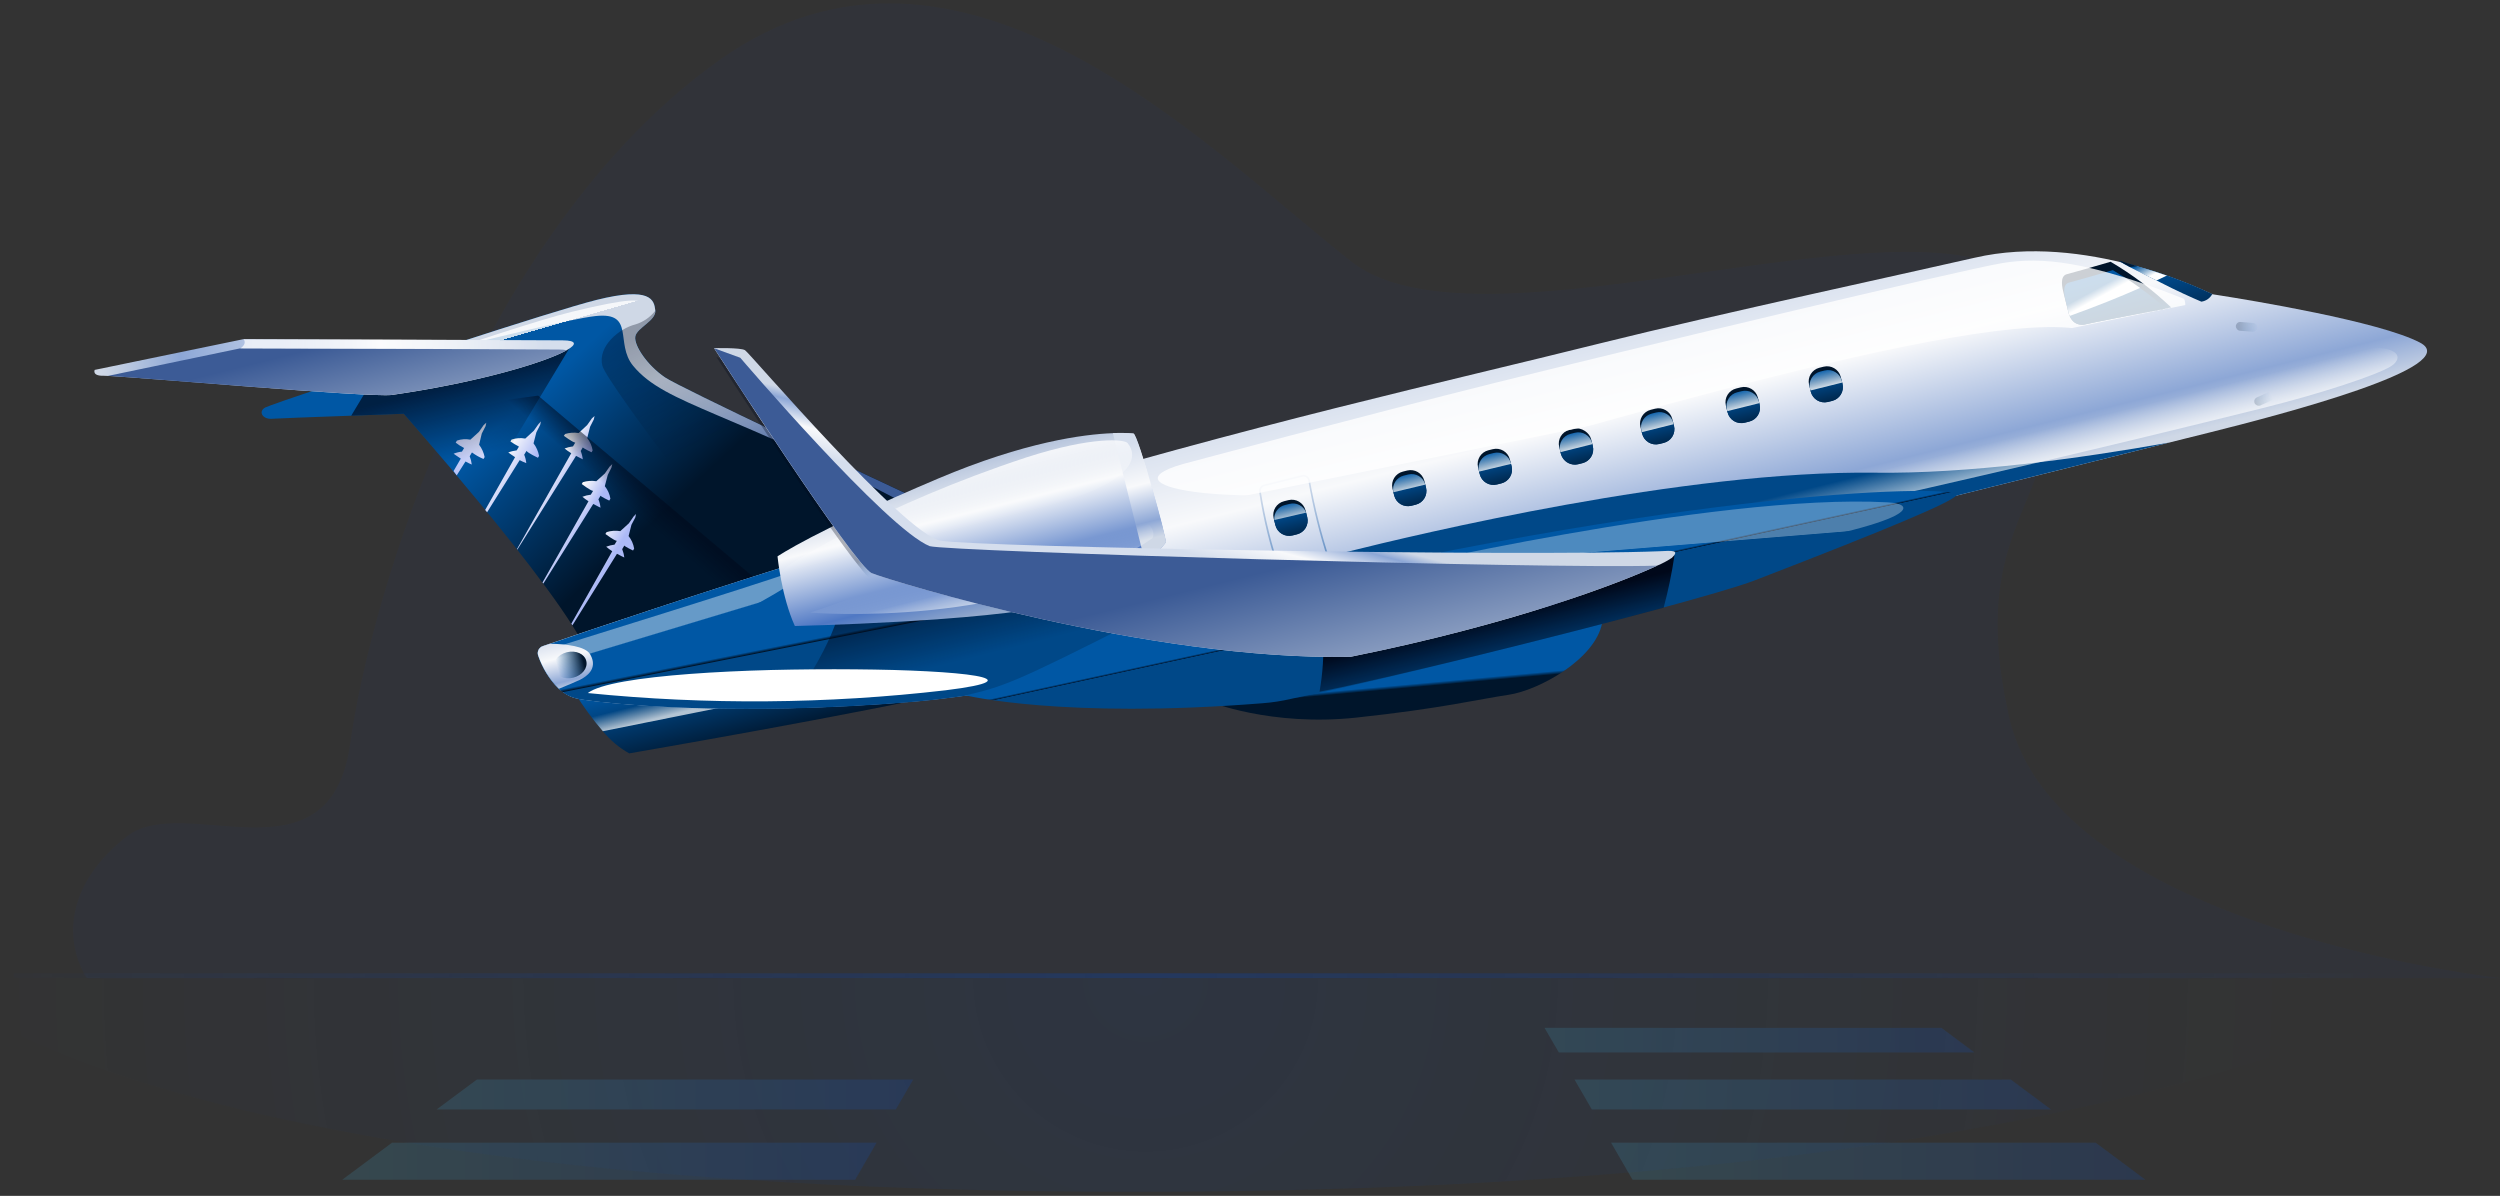 <svg xmlns="http://www.w3.org/2000/svg" width="554" height="265" viewBox="0 0 554 265">
  <rect x="0" y="0" width="554" height="265" fill="#333333" stroke="none"/>
  <defs>
    <radialGradient id="business-aircraft@2x-a" cx="48.247%" cy="1.005%" r="533.75%" fx="48.247%" fy="1.005%" gradientTransform="matrix(.085 0 0 1 .441 0)">
      <stop offset="0%" stop-color="#0043BA"/>
      <stop offset="100%" stop-color="#0043BA" stop-opacity="0"/>
    </radialGradient>
    <radialGradient id="business-aircraft@2x-b" cx="48.244%" cy="-66.162%" r="26007.838%" fx="48.244%" fy="-66.162%" gradientTransform="matrix(.002 0 0 1 .482 0)">
      <stop offset="0%" stop-color="#0043BA"/>
      <stop offset="100%" stop-color="#0043BA" stop-opacity="0"/>
    </radialGradient>
    <linearGradient id="business-aircraft@2x-c" x1="0%" y1="50%" y2="50%">
      <stop offset="0%" stop-color="#47C6F4"/>
      <stop offset="100%" stop-color="#0057F3"/>
    </linearGradient>
    <linearGradient id="business-aircraft@2x-d" x1="0%" y1="49.982%" y2="49.982%">
      <stop offset="0%" stop-color="#47C6F4"/>
      <stop offset="100%" stop-color="#0057F3"/>
    </linearGradient>
    <linearGradient id="business-aircraft@2x-e" x1="0%" y1="50.015%" y2="50.015%">
      <stop offset="0%" stop-color="#47C6F4"/>
      <stop offset="100%" stop-color="#0057F3"/>
    </linearGradient>
    <linearGradient id="business-aircraft@2x-f" x1="61.006%" x2="28.387%" y1="59.693%" y2="27.142%">
      <stop offset="0%" stop-color="#00152B"/>
      <stop offset="87%" stop-color="#0057A4"/>
    </linearGradient>
    <linearGradient id="business-aircraft@2x-g" x1="45.933%" x2="56.416%" y1="32.617%" y2="78.871%">
      <stop offset="0%" stop-color="#CFD8E6"/>
      <stop offset="100%" stop-color="#3C5B96"/>
    </linearGradient>
    <linearGradient id="business-aircraft@2x-h" x1="40.85%" x2="48.947%" y1="1.903%" y2="44.995%">
      <stop offset="0%" stop-color="#00081A"/>
      <stop offset="100%" stop-color="#00081A" stop-opacity="0"/>
    </linearGradient>
    <linearGradient id="business-aircraft@2x-i" x1="49.902%" x2="50.041%" y1="49.927%" y2="50.165%">
      <stop offset="0%" stop-color="#FFF"/>
      <stop offset="100%" stop-color="#FFF" stop-opacity="0"/>
    </linearGradient>
    <linearGradient id="business-aircraft@2x-j" x1="57.5%" x2="43.5%" y1="57%" y2="43%">
      <stop offset="0%" stop-color="#ACB9F6"/>
      <stop offset="71%" stop-color="#F8F9FB"/>
    </linearGradient>
    <linearGradient id="business-aircraft@2x-k" x1="56.308%" x2="39.119%" y1="56.469%" y2="38.69%">
      <stop offset="0%" stop-color="#ACB9F6"/>
      <stop offset="71%" stop-color="#F8F9FB"/>
    </linearGradient>
    <linearGradient id="business-aircraft@2x-l" x1="50.657%" x2="25.877%" y1="50.195%" y2="24.489%">
      <stop offset="0%" stop-color="#ACB9F6"/>
      <stop offset="71%" stop-color="#F8F9FB"/>
    </linearGradient>
    <linearGradient id="business-aircraft@2x-m" x1="-1217.5%" x2="-1224.5%" y1="53.5%" y2="46.5%">
      <stop offset="0%" stop-color="#ACB9F6"/>
      <stop offset="71%" stop-color="#F8F9FB"/>
    </linearGradient>
    <linearGradient id="business-aircraft@2x-n" x1="64.478%" x2="26.09%" y1="63.145%" y2="24.986%">
      <stop offset="0%" stop-color="#ACB9F6"/>
      <stop offset="71%" stop-color="#F8F9FB"/>
    </linearGradient>
    <linearGradient id="business-aircraft@2x-o" x1="54.389%" x2="33.039%" y1="54.273%" y2="32.227%">
      <stop offset="0%" stop-color="#ACB9F6"/>
      <stop offset="71%" stop-color="#F8F9FB"/>
    </linearGradient>
    <linearGradient id="business-aircraft@2x-p" x1="-19.403%" x2="200.187%" y1="119.815%" y2="-102.053%">
      <stop offset="0%" stop-color="#ACB9F6"/>
      <stop offset="71%" stop-color="#F8F9FB"/>
    </linearGradient>
    <linearGradient id="business-aircraft@2x-q" x1="49.99%" x2="49.99%" y1="15.615%" y2="69.189%">
      <stop offset="0%" stop-color="#00081A"/>
      <stop offset="100%" stop-color="#00081A" stop-opacity="0"/>
    </linearGradient>
    <linearGradient id="business-aircraft@2x-r" x1=".315%" x2="94.633%" y1="48.189%" y2="51.956%">
      <stop offset="0%" stop-color="#CFD8E6"/>
      <stop offset="18%" stop-color="#8DA7D6"/>
      <stop offset="63%" stop-color="#F8F9FB"/>
      <stop offset="100%" stop-color="#D5DEED"/>
    </linearGradient>
    <linearGradient id="business-aircraft@2x-s" x1="49.995%" x2="49.995%" y1="197.421%" y2="24.287%">
      <stop offset="0%" stop-color="#CFD8E6"/>
      <stop offset="100%" stop-color="#3C5B96"/>
    </linearGradient>
    <linearGradient id="business-aircraft@2x-t" x1="2.194%" x2="92.161%" y1="46.654%" y2="52.952%">
      <stop offset="0%" stop-color="#FFF"/>
      <stop offset="100%" stop-color="#FFF" stop-opacity="0"/>
    </linearGradient>
    <linearGradient id="business-aircraft@2x-u" x1="63.792%" x2="57.315%" y1="37.387%" y2="41.466%">
      <stop offset="0%" stop-color="#00081A"/>
      <stop offset="100%" stop-color="#00081A" stop-opacity="0"/>
    </linearGradient>
    <linearGradient id="business-aircraft@2x-v" x1="48.666%" x2="51.267%" y1="50.496%" y2="47.576%">
      <stop offset="0%" stop-color="#00152B"/>
      <stop offset="100%" stop-color="#0057A4"/>
    </linearGradient>
    <linearGradient id="business-aircraft@2x-w" x1="50%" x2="50%" y1="100.603%" y2="5.726%">
      <stop offset="0%" stop-color="#00152B"/>
      <stop offset="100%" stop-color="#0057A4"/>
    </linearGradient>
    <linearGradient id="business-aircraft@2x-x" x1="49.99%" x2="49.99%" y1="82.697%" y2="50.127%">
      <stop offset="0%" stop-color="#FFF"/>
      <stop offset="100%" stop-color="#FFF" stop-opacity="0"/>
    </linearGradient>
    <linearGradient id="business-aircraft@2x-y" x1="50%" x2="50%" y1="97.697%" y2="-4.182%">
      <stop offset="0%" stop-color="#CFD8E6"/>
      <stop offset="18%" stop-color="#8DA7D6"/>
      <stop offset="63%" stop-color="#F8F9FB"/>
      <stop offset="100%" stop-color="#D5DEED"/>
    </linearGradient>
    <linearGradient id="business-aircraft@2x-z" x1="49.77%" x2="50.364%" y1="50.802%" y2="49.09%">
      <stop offset="0%" stop-color="#004888"/>
      <stop offset="23%" stop-color="#00152B"/>
      <stop offset="87%" stop-color="#0057A4"/>
    </linearGradient>
    <linearGradient id="business-aircraft@2x-A" x1="50%" x2="50%" y1="6.335%" y2="65.008%">
      <stop offset="0%" stop-color="#00081A"/>
      <stop offset="100%" stop-color="#00081A" stop-opacity="0"/>
    </linearGradient>
    <linearGradient id="business-aircraft@2x-B" x1="49.996%" x2="49.996%" y1="97.246%" y2="32.847%">
      <stop offset="0%" stop-color="#FFF"/>
      <stop offset="100%" stop-color="#FFF" stop-opacity="0"/>
    </linearGradient>
    <linearGradient id="business-aircraft@2x-C" x1="49.963%" x2="50.404%" y1="48.751%" y2="50.469%">
      <stop offset="0%" stop-color="#FFF"/>
      <stop offset="100%" stop-color="#FFF" stop-opacity="0"/>
    </linearGradient>
    <linearGradient id="business-aircraft@2x-D" x1="49.48%" x2="50.611%" y1="50.516%" y2="49.399%">
      <stop offset="0%" stop-color="#FFF"/>
      <stop offset="100%" stop-color="#FFF" stop-opacity="0"/>
    </linearGradient>
    <linearGradient id="business-aircraft@2x-E" x1="49.755%" x2="50.286%" y1="50.879%" y2="48.857%">
      <stop offset="0%" stop-color="#004888"/>
      <stop offset="23%" stop-color="#001F40"/>
      <stop offset="87%" stop-color="#0057A4"/>
    </linearGradient>
    <linearGradient id="business-aircraft@2x-F" x1="49.994%" x2="49.994%" y1="35.446%" y2="144.548%">
      <stop offset="0%" stop-color="#00081A"/>
      <stop offset="100%" stop-color="#00081A" stop-opacity="0"/>
    </linearGradient>
    <linearGradient id="business-aircraft@2x-G" x1="50.559%" x2="50.083%" y1="49.361%" y2="49.813%">
      <stop offset="0%" stop-color="#FFF"/>
      <stop offset="100%" stop-color="#FFF" stop-opacity="0"/>
    </linearGradient>
    <linearGradient id="business-aircraft@2x-H" x1="49.802%" x2="49.802%" y1="96.42%" y2="1.225%">
      <stop offset="0%" stop-color="#487DBA"/>
      <stop offset="100%" stop-color="#D5DEED"/>
    </linearGradient>
    <linearGradient id="business-aircraft@2x-I" x1="50.134%" x2="50.134%" y1="35.501%" y2="159.373%">
      <stop offset="0%" stop-color="#00152B"/>
      <stop offset="100%" stop-color="#0057A4"/>
    </linearGradient>
    <linearGradient id="business-aircraft@2x-J" x1="49.724%" x2="49.724%" y1="24.487%" y2="123.205%">
      <stop offset="0%" stop-color="#00152B"/>
      <stop offset="100%" stop-color="#0057A4"/>
    </linearGradient>
    <linearGradient id="business-aircraft@2x-K" x1="49.976%" x2="49.976%" y1="177.256%" y2="9.386%">
      <stop offset="0%" stop-color="#00152B"/>
      <stop offset="100%" stop-color="#0057A4"/>
    </linearGradient>
    <linearGradient id="business-aircraft@2x-L" x1="50.027%" x2="50.027%" y1="165.307%" y2="11.096%">
      <stop offset="0%" stop-color="#00152B"/>
      <stop offset="100%" stop-color="#0057A4"/>
    </linearGradient>
    <linearGradient id="business-aircraft@2x-M" x1="49.724%" x2="49.724%" y1="136.69%" y2="4.173%">
      <stop offset="0%" stop-color="#00152B"/>
      <stop offset="100%" stop-color="#0057A4"/>
    </linearGradient>
    <linearGradient id="business-aircraft@2x-N" x1="50.205%" x2="50.205%" y1="24.489%" y2="123.2%">
      <stop offset="0%" stop-color="#00152B"/>
      <stop offset="100%" stop-color="#0057A4"/>
    </linearGradient>
    <linearGradient id="business-aircraft@2x-O" x1="50.206%" x2="50.206%" y1="136.685%" y2="4.174%">
      <stop offset="0%" stop-color="#00152B"/>
      <stop offset="100%" stop-color="#0057A4"/>
    </linearGradient>
    <linearGradient id="business-aircraft@2x-P" x1="50%" x2="50%" y1="24.487%" y2="123.205%">
      <stop offset="0%" stop-color="#00152B"/>
      <stop offset="100%" stop-color="#0057A4"/>
    </linearGradient>
    <linearGradient id="business-aircraft@2x-Q" x1="49.931%" x2="49.931%" y1="136.69%" y2="4.173%">
      <stop offset="0%" stop-color="#00152B"/>
      <stop offset="100%" stop-color="#0057A4"/>
    </linearGradient>
    <linearGradient id="business-aircraft@2x-R" x1="50%" x2="50%" y1="24.968%" y2="123.057%">
      <stop offset="0%" stop-color="#00152B"/>
      <stop offset="100%" stop-color="#0057A4"/>
    </linearGradient>
    <linearGradient id="business-aircraft@2x-S" x1="50%" x2="50%" y1="136.691%" y2="4.173%">
      <stop offset="0%" stop-color="#00152B"/>
      <stop offset="100%" stop-color="#0057A4"/>
    </linearGradient>
    <linearGradient id="business-aircraft@2x-T" x1="49.931%" x2="49.931%" y1="24.487%" y2="123.205%">
      <stop offset="0%" stop-color="#00152B"/>
      <stop offset="100%" stop-color="#0057A4"/>
    </linearGradient>
    <linearGradient id="business-aircraft@2x-U" x1="50%" x2="50%" y1="136.69%" y2="4.173%">
      <stop offset="0%" stop-color="#00152B"/>
      <stop offset="100%" stop-color="#0057A4"/>
    </linearGradient>
    <linearGradient id="business-aircraft@2x-V" x1="49.931%" x2="49.931%" y1="24.487%" y2="123.205%">
      <stop offset="0%" stop-color="#00152B"/>
      <stop offset="100%" stop-color="#0057A4"/>
    </linearGradient>
    <linearGradient id="business-aircraft@2x-W" x1="49.957%" x2="49.957%" y1="137.246%" y2="3.768%">
      <stop offset="0%" stop-color="#00152B"/>
      <stop offset="100%" stop-color="#0057A4"/>
    </linearGradient>
    <linearGradient id="business-aircraft@2x-X" x1="50.137%" x2="50.137%" y1="24.487%" y2="123.205%">
      <stop offset="0%" stop-color="#00152B"/>
      <stop offset="100%" stop-color="#0057A4"/>
    </linearGradient>
    <linearGradient id="business-aircraft@2x-Y" x1="50.147%" x2="50.147%" y1="136.686%" y2="4.184%">
      <stop offset="0%" stop-color="#00152B"/>
      <stop offset="100%" stop-color="#0057A4"/>
    </linearGradient>
    <linearGradient id="business-aircraft@2x-Z" x1="50.043%" x2="50.043%" y1="94.353%" y2="-2.477%">
      <stop offset="0%" stop-color="#91A8CC"/>
      <stop offset="18%" stop-color="#4F78C4"/>
      <stop offset="63%" stop-color="#F8F9FB"/>
      <stop offset="100%" stop-color="#A9BAD6"/>
    </linearGradient>
    <linearGradient id="business-aircraft@2x-aa" x1="49.923%" x2="49.923%" y1="90.02%" y2="-15.629%">
      <stop offset="6%" stop-color="#CFD8E6"/>
      <stop offset="18%" stop-color="#8DA7D6"/>
      <stop offset="45%" stop-color="#F8F9FB"/>
      <stop offset="75%" stop-color="#D5DEED"/>
    </linearGradient>
    <linearGradient id="business-aircraft@2x-ab" x1="49.996%" x2="49.996%" y1="7.226%" y2="80.732%">
      <stop offset="0%" stop-color="#FFF"/>
      <stop offset="100%" stop-color="#FFF" stop-opacity="0"/>
    </linearGradient>
    <linearGradient id="business-aircraft@2x-ac" x1="50%" x2="50%" y1="83.174%" y2="32.468%">
      <stop offset="0%" stop-color="#FFF"/>
      <stop offset="100%" stop-color="#FFF" stop-opacity="0"/>
    </linearGradient>
    <linearGradient id="business-aircraft@2x-ad" x1="58.235%" x2="59.675%" y1="90.278%" y2="97.728%">
      <stop offset="0%" stop-color="#00081A"/>
      <stop offset="100%" stop-color="#0057A4" stop-opacity="0"/>
    </linearGradient>
    <linearGradient id="business-aircraft@2x-ae" x1="46.256%" x2="36.168%" y1="52.928%" y2="62.562%">
      <stop offset="6%" stop-color="#CFD8E6"/>
      <stop offset="18%" stop-color="#8DA7D6"/>
      <stop offset="45%" stop-color="#F8F9FB"/>
      <stop offset="75%" stop-color="#D5DEED"/>
    </linearGradient>
    <linearGradient id="business-aircraft@2x-af" x1="49.987%" x2="49.987%" y1="121.133%" y2="75.914%">
      <stop offset="0%" stop-color="#CFD8E6"/>
      <stop offset="100%" stop-color="#3C5B96"/>
    </linearGradient>
    <linearGradient id="business-aircraft@2x-ag" x1="50%" x2="50%" y1="45.701%" y2="463.801%">
      <stop offset="0%" stop-color="#00152B"/>
      <stop offset="100%" stop-color="#0057A4"/>
    </linearGradient>
    <linearGradient id="business-aircraft@2x-ah" x1="50.178%" x2="49.922%" y1="49.489%" y2="50.173%">
      <stop offset="9%" stop-color="#FFF"/>
      <stop offset="100%" stop-color="#FFF" stop-opacity="0"/>
    </linearGradient>
    <linearGradient id="business-aircraft@2x-ai" x1="49.792%" x2="49.792%" y1="139.208%" y2="-13.309%">
      <stop offset="9%" stop-color="#FFF"/>
      <stop offset="100%" stop-color="#FFF" stop-opacity="0"/>
    </linearGradient>
    <linearGradient id="business-aircraft@2x-aj" x1="49.931%" x2="49.931%" y1="123.453%" y2="-14.657%">
      <stop offset="9%" stop-color="#FFF"/>
      <stop offset="100%" stop-color="#FFF" stop-opacity="0"/>
    </linearGradient>
    <linearGradient id="business-aircraft@2x-ak" x1="50%" x2="50%" y1="117.737%" y2="-11.926%">
      <stop offset="9%" stop-color="#FFF"/>
      <stop offset="100%" stop-color="#FFF" stop-opacity="0"/>
    </linearGradient>
    <linearGradient id="business-aircraft@2x-al" x1="50%" x2="50%" y1="113.569%" y2="-11.504%">
      <stop offset="9%" stop-color="#FFF"/>
      <stop offset="100%" stop-color="#FFF" stop-opacity="0"/>
    </linearGradient>
    <linearGradient id="business-aircraft@2x-am" x1="49.931%" x2="49.931%" y1="111.272%" y2="-11.271%">
      <stop offset="9%" stop-color="#FFF"/>
      <stop offset="100%" stop-color="#FFF" stop-opacity="0"/>
    </linearGradient>
    <linearGradient id="business-aircraft@2x-an" x1="50%" x2="50%" y1="109.375%" y2="-11.079%">
      <stop offset="9%" stop-color="#FFF"/>
      <stop offset="100%" stop-color="#FFF" stop-opacity="0"/>
    </linearGradient>
    <linearGradient id="business-aircraft@2x-ao" x1="49.724%" x2="49.724%" y1="108.757%" y2="-11.017%">
      <stop offset="9%" stop-color="#FFF"/>
      <stop offset="100%" stop-color="#FFF" stop-opacity="0"/>
    </linearGradient>
    <linearGradient id="business-aircraft@2x-ap" x1="54.79%" x2="42.156%" y1="65.241%" y2="43.146%">
      <stop offset="9%" stop-color="#FFF"/>
      <stop offset="100%" stop-color="#FFF" stop-opacity="0"/>
    </linearGradient>
    <linearGradient id="business-aircraft@2x-aq" x1="64.854%" x2="42.678%" y1="85.571%" y2="29.659%">
      <stop offset="9%" stop-color="#FFF"/>
      <stop offset="100%" stop-color="#FFF" stop-opacity="0"/>
    </linearGradient>
    <linearGradient id="business-aircraft@2x-ar" x1="14.63%" x2="108.059%" y1="49.744%" y2="49.744%">
      <stop offset="0%" stop-color="#00152B"/>
      <stop offset="100%" stop-color="#0057A4" stop-opacity="0"/>
    </linearGradient>
    <linearGradient id="business-aircraft@2x-as" x1="-7.756%" x2="85.815%" y1="49.744%" y2="49.744%">
      <stop offset="0%" stop-color="#00152B"/>
      <stop offset="100%" stop-color="#0057A4" stop-opacity="0"/>
    </linearGradient>
    <linearGradient id="business-aircraft@2x-at" x1="50.083%" x2="50.083%" y1="108.161%" y2="-7.178%">
      <stop offset="0%" stop-color="#CFD8E6"/>
      <stop offset="18%" stop-color="#8DA7D6"/>
      <stop offset="63%" stop-color="#F8F9FB"/>
      <stop offset="100%" stop-color="#D5DEED"/>
    </linearGradient>
    <linearGradient id="business-aircraft@2x-au" x1="91.644%" x2="-.27%" y1="50%" y2="50%">
      <stop offset="0%" stop-color="#00152B"/>
      <stop offset="87%" stop-color="#0057A4" stop-opacity="0"/>
    </linearGradient>
  </defs>
  <g fill="none" transform="translate(-16 -40)">
    <g opacity=".7" transform="translate(0 40)">
      <path fill="url(#business-aircraft@2x-a)" d="M0,216.559 L559.914,216.559 C559.914,216.559 493.066,264.108 267.398,264.108 C41.729,264.108 0,216.559 0,216.559 Z" opacity=".15"/>
      <rect width="521.77" height="1" x="19.068" y="215.683" fill="url(#business-aircraft@2x-b)" opacity=".4"/>
      <g opacity=".2" transform="translate(91.702 227.612)">
        <polygon fill="url(#business-aircraft@2x-c)" points="361.848 5.619 269.734 5.619 266.575 .165 354.519 .165"/>
        <polygon fill="url(#business-aircraft@2x-d)" points="378.803 18.241 277.046 18.241 273.208 11.616 369.905 11.616"/>
        <polygon fill="url(#business-aircraft@2x-e)" points="399.727 33.813 286.066 33.813 281.306 25.596 388.686 25.596"/>
        <polygon fill="url(#business-aircraft@2x-d)" points="122.824 18.241 21.065 18.241 29.966 11.616 126.66 11.616"/>
        <polygon fill="url(#business-aircraft@2x-e)" points="113.802 33.813 .141 33.813 11.181 25.596 118.562 25.596"/>
      </g>
      <path fill="#04F" d="M35.236,216.76 L570.208,216.76 C570.208,216.76 471.778,206.013 461.212,158.88 C450.646,111.748 476.783,112.593 470.108,72.059 C463.433,31.524 347.211,82.81 315.511,58.008 C283.812,33.207 228.76,-24.677 175.374,13.358 C121.987,51.393 98.077,132.442 93.628,164.675 C89.179,196.907 56.923,175.409 44.124,185.34 C31.325,195.271 29.665,207.667 35.226,216.76" opacity=".05"/>
    </g>
    <g transform="rotate(-14 515.258 -88.892)">
      <path fill="url(#business-aircraft@2x-f)" d="M91,89.72 C91.097,89.077 91.097,88.423 91,87.78 C90.26,80.78 82.5,63.23 75.52,48.66 C69.63,36.29 64.29,26 64.29,26 L52.88,23.6 C45.36,22 36.7,20.19 35.62,20 C33.67,19.67 33.02,17.72 34.81,17.23 C35.87,16.94 58.39,15.1 79.13,13.66 C93.38,12.66 106.81,11.85 111.84,11.85 C124.22,11.85 124.22,14.95 123.9,17.23 C123.9,17.23 123.9,17.3 123.9,17.34 C123.44,19.53 119.02,20.03 118.22,21.79 C117.42,23.55 119.22,28.63 122.45,32.21 C125.21,35.21 161.32,64.63 172.36,73.6 L172.44,73.67 L175.55,76.19 L91,89.72 Z"/>
      <path fill="url(#business-aircraft@2x-g)" d="M172.34,73.61 L169.17,73.92 C134.97,42.92 121.05,38.24 116.17,27.99 C113.4,22.18 119.59,16.51 110.8,15.28 C105.39,14.52 85.63,14.55 83.68,14.55 C82.146,14.376 80.628,14.081 79.14,13.67 C93.39,12.67 106.82,11.86 111.85,11.86 C124.23,11.86 124.23,14.96 123.91,17.24 C123.59,19.52 119,20 118.2,21.8 C117.4,23.6 119.2,28.64 122.43,32.22 C125.19,35.26 161.3,64.64 172.34,73.61 Z"/>
      <path fill="url(#business-aircraft@2x-h)" d="M172.42,73.68 L132.28,82 C132.28,82 109.56,30.7 109.56,26.3 C109.56,21.9 115.18,19.21 118.85,19.21 C120.665,19.122 122.41,18.48 123.85,17.37 C123.39,19.56 118.97,20.06 118.17,21.82 C117.37,23.58 119.17,28.66 122.4,32.24 C125.16,35.24 161.27,64.66 172.31,73.63 L172.42,73.68 Z" opacity=".3"/>
      <path fill="url(#business-aircraft@2x-i)" d="M35.66,18.34 C35.66,18.34 92,13 105.9,13.09 C119.8,13.18 120.8,14.09 121.66,15.04 C122.52,15.99 121.9,18.58 111.03,18.46 C100.16,18.34 51.54,18.09 35.66,18.34 Z" opacity=".8"/>
      <g transform="translate(71 32)">
        <polygon fill="url(#business-aircraft@2x-j)" points="32.63 11.31 31.94 12.01 31.94 12.01"/>
        <path fill="url(#business-aircraft@2x-k)" d="M34.19,4.71 L33.85,5.4 L32.64,6.8 L31.51,8.9 L31.42,9.06 C31.843,9.983 32.018,10.999 31.93,12.01 L31.59,12.35 C31.59,12.35 30,11.05 29.99,10.83 L29.33,11.49 C29.419,12.124 29.419,12.766 29.33,13.4 C29.33,13.4 28.69,12.86 28.07,12.29 L10.43,29.29 L10.37,29.17 L27.18,11.47 C26.755,11.038 26.36,10.577 26,10.09 C26.637,10.003 27.283,10.003 27.92,10.09 L28.61,9.4 C28.09,9.23 26.52,7.32 26.52,7.32 L26.9,7 C27.91,6.945 28.92,7.123 29.85,7.52 L30.3,7.27 L32.11,6.27 L33.5,5.07 L34.19,4.71 Z"/>
        <path fill="url(#business-aircraft@2x-l)" d="M37.85,28 L37.51,28.71 L36.28,30.09 L35.07,32.35 C35.498,33.289 35.677,34.322 35.59,35.35 L35.25,35.7 C35.25,35.7 33.66,34.4 33.65,34.16 L32.99,34.82 C33.079,35.454 33.079,36.096 32.99,36.73 C32.99,36.73 32.26,36.14 31.62,35.54 L18.19,48.54 C18.19,48.41 18.1,48.27 18.05,48.13 L30.74,34.74 C30.355,34.333 30.001,33.899 29.68,33.44 C30.314,33.364 30.956,33.364 31.59,33.44 L32.28,32.75 C31.76,32.59 30.19,30.66 30.19,30.66 L30.55,30.32 C31.578,30.259 32.605,30.441 33.55,30.85 L35.81,29.63 L37.21,28.4 L37.85,28 Z"/>
        <polygon fill="url(#business-aircraft@2x-m)" points="30.55 30.26 30.55 30.26 31.24 29.57"/>
        <path fill="url(#business-aircraft@2x-n)" d="M22.38,3 L22.03,3.69 L20.81,5.09 L19.6,7.32 C20.007,8.265 20.185,9.293 20.12,10.32 L19.77,10.66 C19.77,10.66 17.86,9.11 17.69,8.57 L16.98,9.26 C17.077,9.9 17.077,10.55 16.98,11.19 C16.541,10.882 16.12,10.548 15.72,10.19 L5.92,19.65 L5.63,19.05 L14.89,9.3 C14.28,8.66 13.68,7.93 13.68,7.93 C14.317,7.842 14.963,7.842 15.6,7.93 L16.29,7.24 C15.735,6.752 15.214,6.228 14.73,5.67 L15.08,5.33 C16.108,5.243 17.141,5.422 18.08,5.85 L20.34,4.62 L21.74,3.41 L22.38,3 Z"/>
        <path fill="url(#business-aircraft@2x-o)" d="M35.42,16 L35.07,16.69 L33.87,18.09 L32.63,20.35 C33.066,21.287 33.249,22.321 33.16,23.35 L32.81,23.69 C32.81,23.69 31.21,22.39 31.21,22.17 L30.55,22.83 C30.644,23.463 30.644,24.107 30.55,24.74 C30.55,24.74 29.83,24.15 29.19,23.55 L14.19,38 L14.07,37.72 L14.07,37.72 L28.31,22.72 C27.928,22.312 27.57,21.881 27.24,21.43 C27.877,21.343 28.523,21.343 29.16,21.43 L29.85,20.74 C29.33,20.57 27.78,18.65 27.78,18.65 L28.12,18.31 C29.13,18.256 30.139,18.434 31.07,18.83 L33.33,17.62 L34.71,16.4 L35.42,16 Z"/>
        <path fill="url(#business-aircraft@2x-p)" d="M0.91,9 L1.36,10.09 L4,7.57 C4.373,7.927 4.767,8.261 5.18,8.57 C5.266,7.94 5.266,7.3 5.18,6.67 L5.87,5.97 C6.496,6.729 7.211,7.411 8,8 L8.35,7.65 C8.4,6.639 8.219,5.63 7.82,4.7 L9,2.43 L10.21,1.05 L10.55,0.35 L9.86,0.71 L8.47,1.93 L6.22,3.14 C5.3,2.709 4.282,2.53 3.27,2.62 L2.9,3 C3.352,3.582 3.862,4.118 4.42,4.6 L3.76,5.26 C3.13,5.171 2.49,5.171 1.86,5.26 C1.86,5.26 2.51,6.04 3.14,6.7 L0.91,9 Z"/>
      </g>
      <path fill="url(#business-aircraft@2x-q)" d="M104.19,20 L75.54,48.66 C69.63,36.29 64.29,26 64.29,26 L52.88,23.6 L58.88,17.6 L104.19,20 Z" opacity=".7"/>
      <path fill="url(#business-aircraft@2x-r)" d="M102.73,21.07 C102.2,21.22 101.58,21.36 100.85,21.49 C94.43,22.64 80.35,23.1 62.66,21.31 C57.25,20.52 10,4.18 2.68,2 C2.26,1.86 1.96,1.78 1.82,1.75 C-0.8,1.17 0.18,0 0.18,0 L33.87,1.37 L34.13,1.44 C38.44,2.52 93.71,16.49 102.4,18.74 C105.38,19.5 105.27,20.37 102.73,21.07 Z"/>
      <path fill="url(#business-aircraft@2x-s)" d="M102.73,21.07 C97.56,22.51 82.33,23.3 62.66,21.31 C57.25,20.52 10,4.18 2.68,2 L32.61,3.17 C32.61,3.17 92.1,18.17 101.15,20.53 C101.693,20.66 102.222,20.84 102.73,21.07 Z"/>
      <path fill="url(#business-aircraft@2x-t)" d="M102.73,21.07 C102.222,20.84 101.693,20.66 101.15,20.53 C92.38,18.28 36.28,4.1 32.78,3.21 L32.61,3.21 C33.78,2.77 34.12,2.15 33.87,1.41 L34.13,1.48 C38.44,2.56 93.71,16.53 102.4,18.78 C105.38,19.5 105.27,20.37 102.73,21.07 Z" opacity=".7" style="mix-blend-mode:overlay"/>
      <path fill="url(#business-aircraft@2x-u)" d="M132.28,82 L91,87.78 C90.632,85.292 90.019,82.847 89.17,80.48 C89.17,80.35 89.08,80.21 89.03,80.07 C88.03,77.07 86.69,73.65 85.17,69.99 L85.05,69.71 L85.05,69.71 C83.92,67 82.69,64.18 81.41,61.33 L81.35,61.21 C79.91,57.98 78.35,54.72 76.9,51.56 L76.61,50.96 C75.15,47.87 73.7,44.87 72.34,42.09 L72.34,41.97 C67.84,32.81 64.34,26.04 64.34,26.04 L94.14,29.3 L101.35,39.3 L102.56,40.96 L132.28,82 Z" opacity=".5"/>
      <path fill="url(#business-aircraft@2x-v)" d="M221.93,131 C221.93,131 233.93,139.79 252.81,142.4 C271.69,145.01 280.21,145.01 286.81,145.66 C293.41,146.31 307.27,142.73 310.74,135.23 L221.93,131 Z"/>
      <path fill="url(#business-aircraft@2x-w)" d="M167.89,115.24 C147.99,115.06 94.55,111.11 94.55,111.11 C92.681,109.35 91.161,107.254 90.07,104.93 C88.515,101.834 87.198,98.625 86.13,95.33 C91.53,95.53 116.37,101.71 137.26,107.12 C153.81,111.42 167.89,115.24 167.89,115.24 Z"/>
      <path fill="url(#business-aircraft@2x-x)" d="M137.26,107.12 L90.07,104.93 C88.515,101.834 87.198,98.625 86.13,95.33 C91.53,95.53 116.37,101.71 137.26,107.12 Z" opacity=".7" style="mix-blend-mode:overlay"/>
      <path fill="url(#business-aircraft@2x-y)" d="M451.67,126.84 L372.28,126.84 C372.28,126.84 199.83,121.84 159.28,115.36 C118.73,108.88 90.46,98.62 86.15,96.47 C82.37,94.58 80.61,89.23 80.23,85.2 C80.188,84.766 80.323,84.333 80.603,83.998 C80.883,83.664 81.285,83.455 81.72,83.42 C88.46,82.83 116.34,80.48 154.87,78.27 C164.67,77.69 175.16,77.14 186.16,76.62 C247.08,73.75 289.53,75 325.27,75 C351.66,75 401.46,76.54 410.42,76.67 C422.88,76.87 434.76,81.67 443.71,86.6 C449.309,89.666 454.617,93.234 459.57,97.26 L460.89,97.82 C467.15,100.46 493.98,112.02 501.59,118.76 C510.22,126.36 467.74,126.84 451.67,126.84 Z"/>
      <path fill="url(#business-aircraft@2x-z)" d="M442.32,126.84 L371.32,126.84 C371.32,126.84 268.09,123.84 202.82,119.45 C183.82,118.19 168.1,116.81 159.01,115.36 C148.79,113.73 139.35,111.85 130.88,109.93 C105.88,104.22 89.3,98.08 86.09,96.47 C84.771,95.772 83.66,94.737 82.87,93.47 C81.348,90.965 80.431,88.141 80.19,85.22 C80.148,84.786 80.283,84.353 80.563,84.018 C80.843,83.684 81.245,83.475 81.68,83.44 L83.34,83.3 C92.22,82.53 118.8,80.3 154.6,78.3 L177.4,82.6 C184.3,86.91 196.32,91.6 209.27,95.6 C212.53,96.6 215.85,97.6 219.16,98.52 C235.5,103.06 251.67,106.26 259.7,106.26 C275.84,106.26 336.63,106.8 377.52,117.56 C397.26,122.76 422,125.45 442.32,126.84 Z"/>
      <path fill="url(#business-aircraft@2x-A)" d="M219.77,96.71 C219.59,97.32 219.38,97.93 219.16,98.53 C215.91,107.44 208.9,114.6 202.85,119.45 C183.85,118.19 168.14,116.81 159.05,115.36 C148.82,113.73 139.38,111.85 130.91,109.92 C146.1,97.39 148.53,89.3 148.53,89.3 L209.27,95.61 L219.77,96.71 Z" opacity=".7"/>
      <path fill="url(#business-aircraft@2x-B)" d="M464.26,124.44 C477.72,124.44 490.65,123.44 494.09,122.33 C497.53,121.22 498.31,117.05 479.83,115.47 C461.35,113.89 414.12,116.79 345.51,116.79 C276.9,116.79 258.42,116.26 231.51,116.26 C204.6,116.26 323.87,124.44 464.26,124.44 Z" opacity=".6" style="mix-blend-mode:overlay"/>
      <path fill="url(#business-aircraft@2x-C)" d="M85.17,93 C83.47,93.1 82.06,88.1 82.17,85.71 C82.26,84.53 82.89,84.48 84.05,84.35 C85.21,84.22 128.43,81.88 140.72,80.72 C153.01,79.56 120,91 85.17,93 Z" opacity=".4"/>
      <path fill="url(#business-aircraft@2x-D)" d="M88.88,95.92 C113.842,104.875 139.699,111.108 166,114.51 C207.54,119.58 101,90.59 88.88,95.92 Z" style="mix-blend-mode:overlay"/>
      <path fill="url(#business-aircraft@2x-E)" d="M393.77,126.82 C391.77,128.01 379.28,130.09 345.77,134.26 C342.18,134.71 333.21,135.04 321.77,135.26 C295.27,135.75 255.61,135.62 239.88,134.87 C237.688,134.844 235.501,134.643 233.34,134.27 C189.6,127 170,116.67 170,116.67 C178.6,116.77 180.93,116.67 210.55,109.88 C214.8,108.88 219.69,109.88 224.92,109.88 C338.89,110.67 396.73,125 393.77,126.82 Z"/>
      <path fill="url(#business-aircraft@2x-F)" d="M329.92,124.57 C328.412,128.225 326.696,131.791 324.78,135.25 C299.38,135.74 261.37,135.61 246.29,134.86 C247.954,131.136 249.198,127.239 250,123.24 L329.92,124.57 Z"/>
      <path fill="url(#business-aircraft@2x-G)" d="M264,112.2 C264,112.2 342,113.32 378.53,124.58 C385.28,126.58 385,131.05 338.29,127.11 C291.58,123.17 264,112.2 264,112.2 Z" opacity=".3"/>
      <path fill="url(#business-aircraft@2x-H)" d="M244,107.15 C243.45,101.046 243.45,94.904 244,88.8 C244,87.999 244.649,87.35 245.45,87.35 L254.12,87.35 C254.505,87.353 254.872,87.508 255.142,87.782 C255.412,88.056 255.563,88.425 255.56,88.81 C255.12,94.912 255.12,101.038 255.56,107.14 C255.56,107.935 254.915,108.58 254.12,108.58 L245.45,108.58 C245.068,108.583 244.701,108.433 244.429,108.165 C244.157,107.897 244.003,107.532 244,107.15 L244,107.15 Z M245.45,87.7 C245.161,87.705 244.886,87.825 244.685,88.033 C244.484,88.242 244.375,88.521 244.38,88.81 C243.83,94.908 243.83,101.042 244.38,107.14 C244.375,107.428 244.485,107.706 244.686,107.913 C244.887,108.12 245.162,108.237 245.45,108.24 L254.12,108.24 C254.406,108.237 254.68,108.121 254.881,107.917 C255.081,107.712 255.193,107.436 255.19,107.15 C254.75,101.041 254.75,94.909 255.19,88.8 C255.195,88.512 255.085,88.234 254.884,88.027 C254.683,87.82 254.408,87.703 254.12,87.7 L245.45,87.7 Z" opacity=".85"/>
      <path fill="url(#business-aircraft@2x-I)" d="M450,97.89 L448.75,97.82 C440.58,97.38 432.3,96.94 430.9,96.94 C428.03,96.94 427.64,94.63 427.64,93.47 L427.64,89.08 C427.64,87.92 427.64,85.15 429.37,85.15 C430.65,85.15 435.13,84.99 439.43,84.82 C443.444,88.756 446.991,93.141 450,97.89 Z"/>
      <path fill="url(#business-aircraft@2x-J)" d="M375.24,95.08 L375.24,96.67 C375.234,98.4 373.83,99.8 372.1,99.8 L371.1,99.8 C369.385,99.778 368.005,98.385 368,96.67 L368,95.08 C368.032,93.385 369.405,92.021 371.1,92 L372.1,92 C373.811,92 375.207,93.369 375.24,95.08 Z"/>
      <path fill="url(#business-aircraft@2x-K)" d="M448.78,97.82 C440.61,97.38 432.33,96.94 430.93,96.94 C430.154,97.012 429.381,96.772 428.782,96.273 C428.184,95.774 427.808,95.056 427.74,94.28 C427.695,94.012 427.671,93.741 427.67,93.47 L427.67,91 C427.67,89.84 427.67,87.07 429.4,87.07 C430.68,87.07 435.16,86.91 439.46,86.74 C440.64,87.92 442.46,89.79 444.37,92.06 L444.37,92.06 C445.944,93.898 447.416,95.821 448.78,97.82 L448.78,97.82 Z"/>
      <path fill="url(#business-aircraft@2x-L)" d="M459.57,97.21 C458.873,97.986 457.847,98.38 456.81,98.27 C455,96.9 452,94.55 449,91.91 L448.31,91.31 C446.9,90.11 444.94,88.47 443.31,87.04 C442.49,86.3 441.76,85.62 441.24,85.04 C441.4,85.04 443.54,86.5 443.69,86.5 L444.88,87.16 C447.04,88.39 449.02,89.61 450.77,90.76 C453.817,92.75 456.755,94.903 459.57,97.21 L459.57,97.21 Z"/>
      <path fill="url(#business-aircraft@2x-M)" d="M375.24,96 L375.24,96.69 C375.24,97.522 374.909,98.32 374.32,98.907 C373.731,99.494 372.932,99.823 372.1,99.82 L371.1,99.82 C369.378,99.798 367.994,98.393 368,96.67 L368,96 C368.006,94.27 369.41,92.87 371.14,92.87 L372.14,92.87 C373.857,92.886 375.24,94.283 375.24,96 Z"/>
      <path fill="url(#business-aircraft@2x-N)" d="M356.31,95.08 L356.31,96.67 C356.304,98.4 354.9,99.8 353.17,99.8 L352.17,99.8 C351.333,99.811 350.527,99.486 349.931,98.898 C349.335,98.309 349,97.507 349,96.67 L349,95.08 C349.027,93.355 350.445,91.978 352.17,92 L353.17,92 C354.881,92 356.277,93.369 356.31,95.08 Z"/>
      <path fill="url(#business-aircraft@2x-O)" d="M356.31,96 L356.31,96.69 C356.304,98.42 354.9,99.82 353.17,99.82 L352.17,99.82 C351.329,99.831 350.52,99.503 349.924,98.91 C349.327,98.318 348.995,97.511 349,96.67 L349,96 C349,95.168 349.331,94.37 349.92,93.783 C350.509,93.196 351.308,92.867 352.14,92.87 L353.14,92.87 C353.976,92.862 354.781,93.188 355.376,93.775 C355.971,94.363 356.307,95.164 356.31,96 Z"/>
      <path fill="url(#business-aircraft@2x-P)" d="M336.76,95.08 L336.76,96.67 C336.76,97.502 336.429,98.3 335.84,98.887 C335.251,99.474 334.452,99.803 333.62,99.8 L332.62,99.8 C330.89,99.8 329.486,98.4 329.48,96.67 L329.48,95.08 C329.513,93.369 330.909,92 332.62,92 L333.62,92 C335.333,91.994 336.733,93.367 336.76,95.08 L336.76,95.08 Z"/>
      <path fill="url(#business-aircraft@2x-Q)" d="M336.76,96 L336.76,96.69 C336.76,97.522 336.429,98.32 335.84,98.907 C335.251,99.494 334.452,99.823 333.62,99.82 L332.62,99.82 C330.891,99.82 329.49,98.419 329.49,96.69 L329.49,96 C329.49,94.271 330.891,92.87 332.62,92.87 L333.62,92.87 C334.452,92.867 335.251,93.196 335.84,93.783 C336.429,94.37 336.76,95.168 336.76,96 Z"/>
      <rect width="7.28" height="7.85" x="310.94" y="91.95" fill="url(#business-aircraft@2x-R)" rx="3.14"/>
      <path fill="url(#business-aircraft@2x-S)" d="M318.22,96 L318.22,96.69 C318.214,98.42 316.81,99.82 315.08,99.82 L314.08,99.82 C312.35,99.82 310.946,98.42 310.94,96.69 L310.94,96 C310.946,94.27 312.35,92.87 314.08,92.87 L315.08,92.87 C316.81,92.87 318.214,94.27 318.22,96 Z"/>
      <path fill="url(#business-aircraft@2x-T)" d="M299.67,95.08 L299.67,96.67 C299.67,97.502 299.339,98.3 298.75,98.887 C298.161,99.474 297.362,99.803 296.53,99.8 L295.53,99.8 C293.801,99.8 292.4,98.399 292.4,96.67 L292.4,95.08 C292.427,93.371 293.821,92 295.53,92 L296.53,92 C298.243,91.994 299.643,93.367 299.67,95.08 L299.67,95.08 Z"/>
      <path fill="url(#business-aircraft@2x-U)" d="M299.68,96 L299.68,96.69 C299.674,98.42 298.27,99.82 296.54,99.82 L295.54,99.82 C294.708,99.823 293.909,99.494 293.32,98.907 C292.731,98.32 292.4,97.522 292.4,96.69 L292.4,96 C292.4,95.168 292.731,94.37 293.32,93.783 C293.909,93.196 294.708,92.867 295.54,92.87 L296.54,92.87 C298.27,92.87 299.674,94.27 299.68,96 Z"/>
      <path fill="url(#business-aircraft@2x-V)" d="M280.13,95.08 L280.13,96.67 C280.125,98.396 278.726,99.795 277,99.8 L276,99.8 C274.27,99.8 272.866,98.4 272.86,96.67 L272.86,95.08 C272.893,93.369 274.289,92 276,92 L277,92 C278.707,92.005 280.097,93.373 280.13,95.08 Z"/>
      <path fill="url(#business-aircraft@2x-W)" d="M280.13,96 L280.13,96.72 C280.103,98.429 278.709,99.8 277,99.8 L276,99.8 C274.27,99.8 272.866,98.4 272.86,96.67 L272.86,96 C272.855,95.967 272.855,95.933 272.86,95.9 C272.93,94.222 274.311,92.899 275.99,92.9 L276.99,92.9 C278.711,92.894 280.114,94.279 280.13,96 Z"/>
      <path fill="url(#business-aircraft@2x-X)" d="M253,95.08 L253,96.67 C253,97.502 252.669,98.3 252.08,98.887 C251.491,99.474 250.692,99.803 249.86,99.8 L248.86,99.8 C247.13,99.8 245.726,98.4 245.72,96.67 L245.72,95.08 C245.753,93.365 247.155,91.994 248.87,92 L249.87,92 C251.579,92 252.973,93.371 253,95.08 L253,95.08 Z"/>
      <path fill="url(#business-aircraft@2x-Y)" d="M253,96 L253,96.69 C253,98.419 251.599,99.82 249.87,99.82 L248.87,99.82 C248.038,99.823 247.239,99.494 246.65,98.907 C246.061,98.32 245.73,97.522 245.73,96.69 L245.73,96 C245.715,95.847 245.715,95.693 245.73,95.54 C245.958,94.004 247.277,92.868 248.83,92.87 L249.83,92.87 C251.441,92.833 252.815,94.029 253,95.63 C253,95.75 253,95.86 253,96 Z"/>
      <path fill="url(#business-aircraft@2x-Z)" d="M137,92.61 C137,92.61 178.65,101.97 194,101.97 C201.435,102.072 208.81,100.631 215.66,97.74 C217.664,96.952 219.539,95.866 221.22,94.52 C221.63,93.96 221.01,69.71 220.08,69.37 C218.636,68.871 217.159,68.473 215.66,68.18 C209.37,66.86 196.32,65.34 175.72,68.58 C146.38,73.2 137,76.7 137,76.7 C137,76.7 135.69,85.61 137,92.61 Z"/>
      <path fill="url(#business-aircraft@2x-aa)" d="M215.72,68.18 L215.72,97.74 C217.724,96.952 219.599,95.866 221.28,94.52 C221.69,93.96 221.07,69.71 220.14,69.37 C218.696,68.871 217.219,68.473 215.72,68.18 L215.72,68.18 Z"/>
      <path fill="url(#business-aircraft@2x-ab)" d="M139.56,79 C139.56,79 161.96,71.28 195.76,68.77 C211.37,67.7 217.99,70.21 218.35,71.11 C218.71,72.01 223.13,80.43 194.29,80.43 C165.45,80.43 127.25,83.68 139.56,79 Z" opacity=".8"/>
      <path fill="url(#business-aircraft@2x-ac)" d="M218.51,92.92 C184.51,105.51 141,90.53 141,90.53 C154,89.7 169.64,86.73 182.7,85.53 C223.26,81.92 219.54,92.54 218.51,92.92 Z" opacity=".8"/>
      <path fill="url(#business-aircraft@2x-ad)" d="M170.26,84.67 L156.35,87.35 L156.35,87.35 C153.01,84.84 134.84,31.4 134.55,30.57 L134.55,30.57 L139.64,34 C139.64,34 161.89,78.61 170.26,84.67 Z" opacity=".3"/>
      <path fill="url(#business-aircraft@2x-ae)" d="M134.51,28.53 L134.51,28.53 C134.79,29.36 152.97,82.8 156.3,85.31 C159.63,87.82 211.51,119.1 254.79,129.01 C291.72,130.69 316.79,127.56 325.68,125.85 C326.893,125.671 328.085,125.373 329.24,124.96 C331.4,123.7 329.67,123.42 326.91,122.88 C296.53,116.58 180.38,85.4 172.91,82.07 C165.44,78.74 141.91,31.45 141.06,30.62 C140.21,29.79 134.51,28.53 134.51,28.53 Z"/>
      <path fill="url(#business-aircraft@2x-af)" d="M325.68,125.86 C316.75,127.57 291.68,130.7 254.79,129.02 C211.67,119.15 160.05,88.09 156.35,85.35 L156.35,85.35 C153.01,82.84 134.84,29.4 134.55,28.57 L134.55,28.57 L139.64,32 C139.64,32 161.89,76.6 170.26,82.66 L170.26,82.66 C173.81,84.76 301.37,120.62 325.68,125.86 Z"/>
      <path fill="url(#business-aircraft@2x-ag)" d="M444.9,87.21 L443.33,87 C442.51,86.26 441.78,85.58 441.26,85 C441.42,85 443.56,86.46 443.71,86.46 L444.9,87.21 Z"/>
      <path fill="url(#business-aircraft@2x-ah)" d="M229.19,78.58 C229.19,78.58 271.56,77.86 300.31,77.86 C329.06,77.86 407.36,78.58 416.07,79.3 C424.78,80.02 434.6,83.36 453.26,96.75 C453.26,96.75 455.16,107.75 428.17,97.23 C401.18,86.71 296.52,93.88 270,93.16 C243.48,92.44 208.51,79.3 229.19,78.58 Z" opacity=".8"/>
      <g opacity=".8" transform="translate(245 92)">
        <path fill="url(#business-aircraft@2x-ai)" d="M8,3.63 L0.79,3.52 C1.018,1.984 2.337,0.848 3.89,0.85 L4.89,0.85 C6.485,0.846 7.826,2.045 8,3.63 L8,3.63 Z"/>
        <path fill="url(#business-aircraft@2x-aj)" d="M35.13,4 L27.86,3.93 C27.93,2.252 29.311,0.929 30.99,0.93 L31.99,0.93 C33.699,0.924 35.097,2.291 35.13,4 Z"/>
        <path fill="url(#business-aircraft@2x-ak)" d="M54.68,4 L54.68,4.14 L47.4,4.08 L47.4,4 C47.4,3.168 47.731,2.37 48.32,1.783 C48.909,1.196 49.708,0.867 50.54,0.87 L51.54,0.87 C53.27,0.87 54.674,2.27 54.68,4 Z"/>
        <path fill="url(#business-aircraft@2x-al)" d="M73.22,4 L73.22,4.26 L65.94,4.26 L65.94,4 C65.946,2.27 67.35,0.87 69.08,0.87 L70.08,0.87 C71.81,0.87 73.214,2.27 73.22,4 Z"/>
        <path fill="url(#business-aircraft@2x-am)" d="M91.76,4 L91.76,4.33 L84.49,4.33 L84.49,4 C84.49,2.271 85.891,0.87 87.62,0.87 L88.62,0.87 C89.452,0.867 90.251,1.196 90.84,1.783 C91.429,2.37 91.76,3.168 91.76,4 Z"/>
        <path fill="url(#business-aircraft@2x-an)" d="M111.31,4 L111.31,4.39 L104.03,4.39 L104.03,4 C104.03,3.168 104.361,2.37 104.95,1.783 C105.539,1.196 106.338,0.867 107.17,0.87 L108.17,0.87 C109.9,0.87 111.304,2.27 111.31,4 Z"/>
        <path fill="url(#business-aircraft@2x-ao)" d="M130.24,4 L130.24,4.41 L123,4.41 L123,4 C123.006,2.27 124.41,0.87 126.14,0.87 L127.14,0.87 C128.857,0.886 130.24,2.283 130.24,4 Z"/>
      </g>
      <path fill="url(#business-aircraft@2x-ap)" d="M439.46,86.71 C440.64,87.89 442.46,89.76 444.37,92.03 C439.5,92.88 433.99,93.64 427.74,94.28 C427.695,94.012 427.671,93.741 427.67,93.47 L427.67,91 C427.67,89.84 427.67,87.07 429.4,87.07 C430.68,87 435.16,86.88 439.46,86.71 Z"/>
      <path fill="url(#business-aircraft@2x-aq)" d="M450.79,90.81 C449.98,90.98 449.15,91.15 448.3,91.31 C446.89,90.11 444.93,88.47 443.3,87.04 C442.48,86.3 441.75,85.62 441.23,85.04 C441.39,85.04 443.53,86.5 443.68,86.5 L444.87,87.16 C447.06,88.44 449,89.66 450.79,90.81 Z"/>
      <rect width="4.76" height="1.95" x="462.791" y="105.132" fill="url(#business-aircraft@2x-ar)" opacity=".2" rx=".97" transform="rotate(18.58 465.171 106.107)"/>
      <rect width="4.76" height="1.95" x="462.784" y="121.556" fill="url(#business-aircraft@2x-as)" opacity=".2" rx=".97" transform="rotate(-10.51 465.164 122.531)"/>
      <path fill="url(#business-aircraft@2x-at)" d="M87.9,92.65 C87.05,92.84 84.72,93.19 82.9,93.45 C81.378,90.945 80.461,88.121 80.22,85.2 C80.178,84.766 80.313,84.333 80.593,83.998 C80.873,83.664 81.275,83.455 81.71,83.42 L83.37,83.28 C86.8,84.2 90.92,85.71 91.48,87.76 C92.46,91.34 89.37,92.32 87.9,92.65 Z"/>
      <ellipse cx="86.57" cy="88.93" fill="url(#business-aircraft@2x-au)" rx="3.71" ry="2.91"/>
    </g>
  </g>
</svg>
